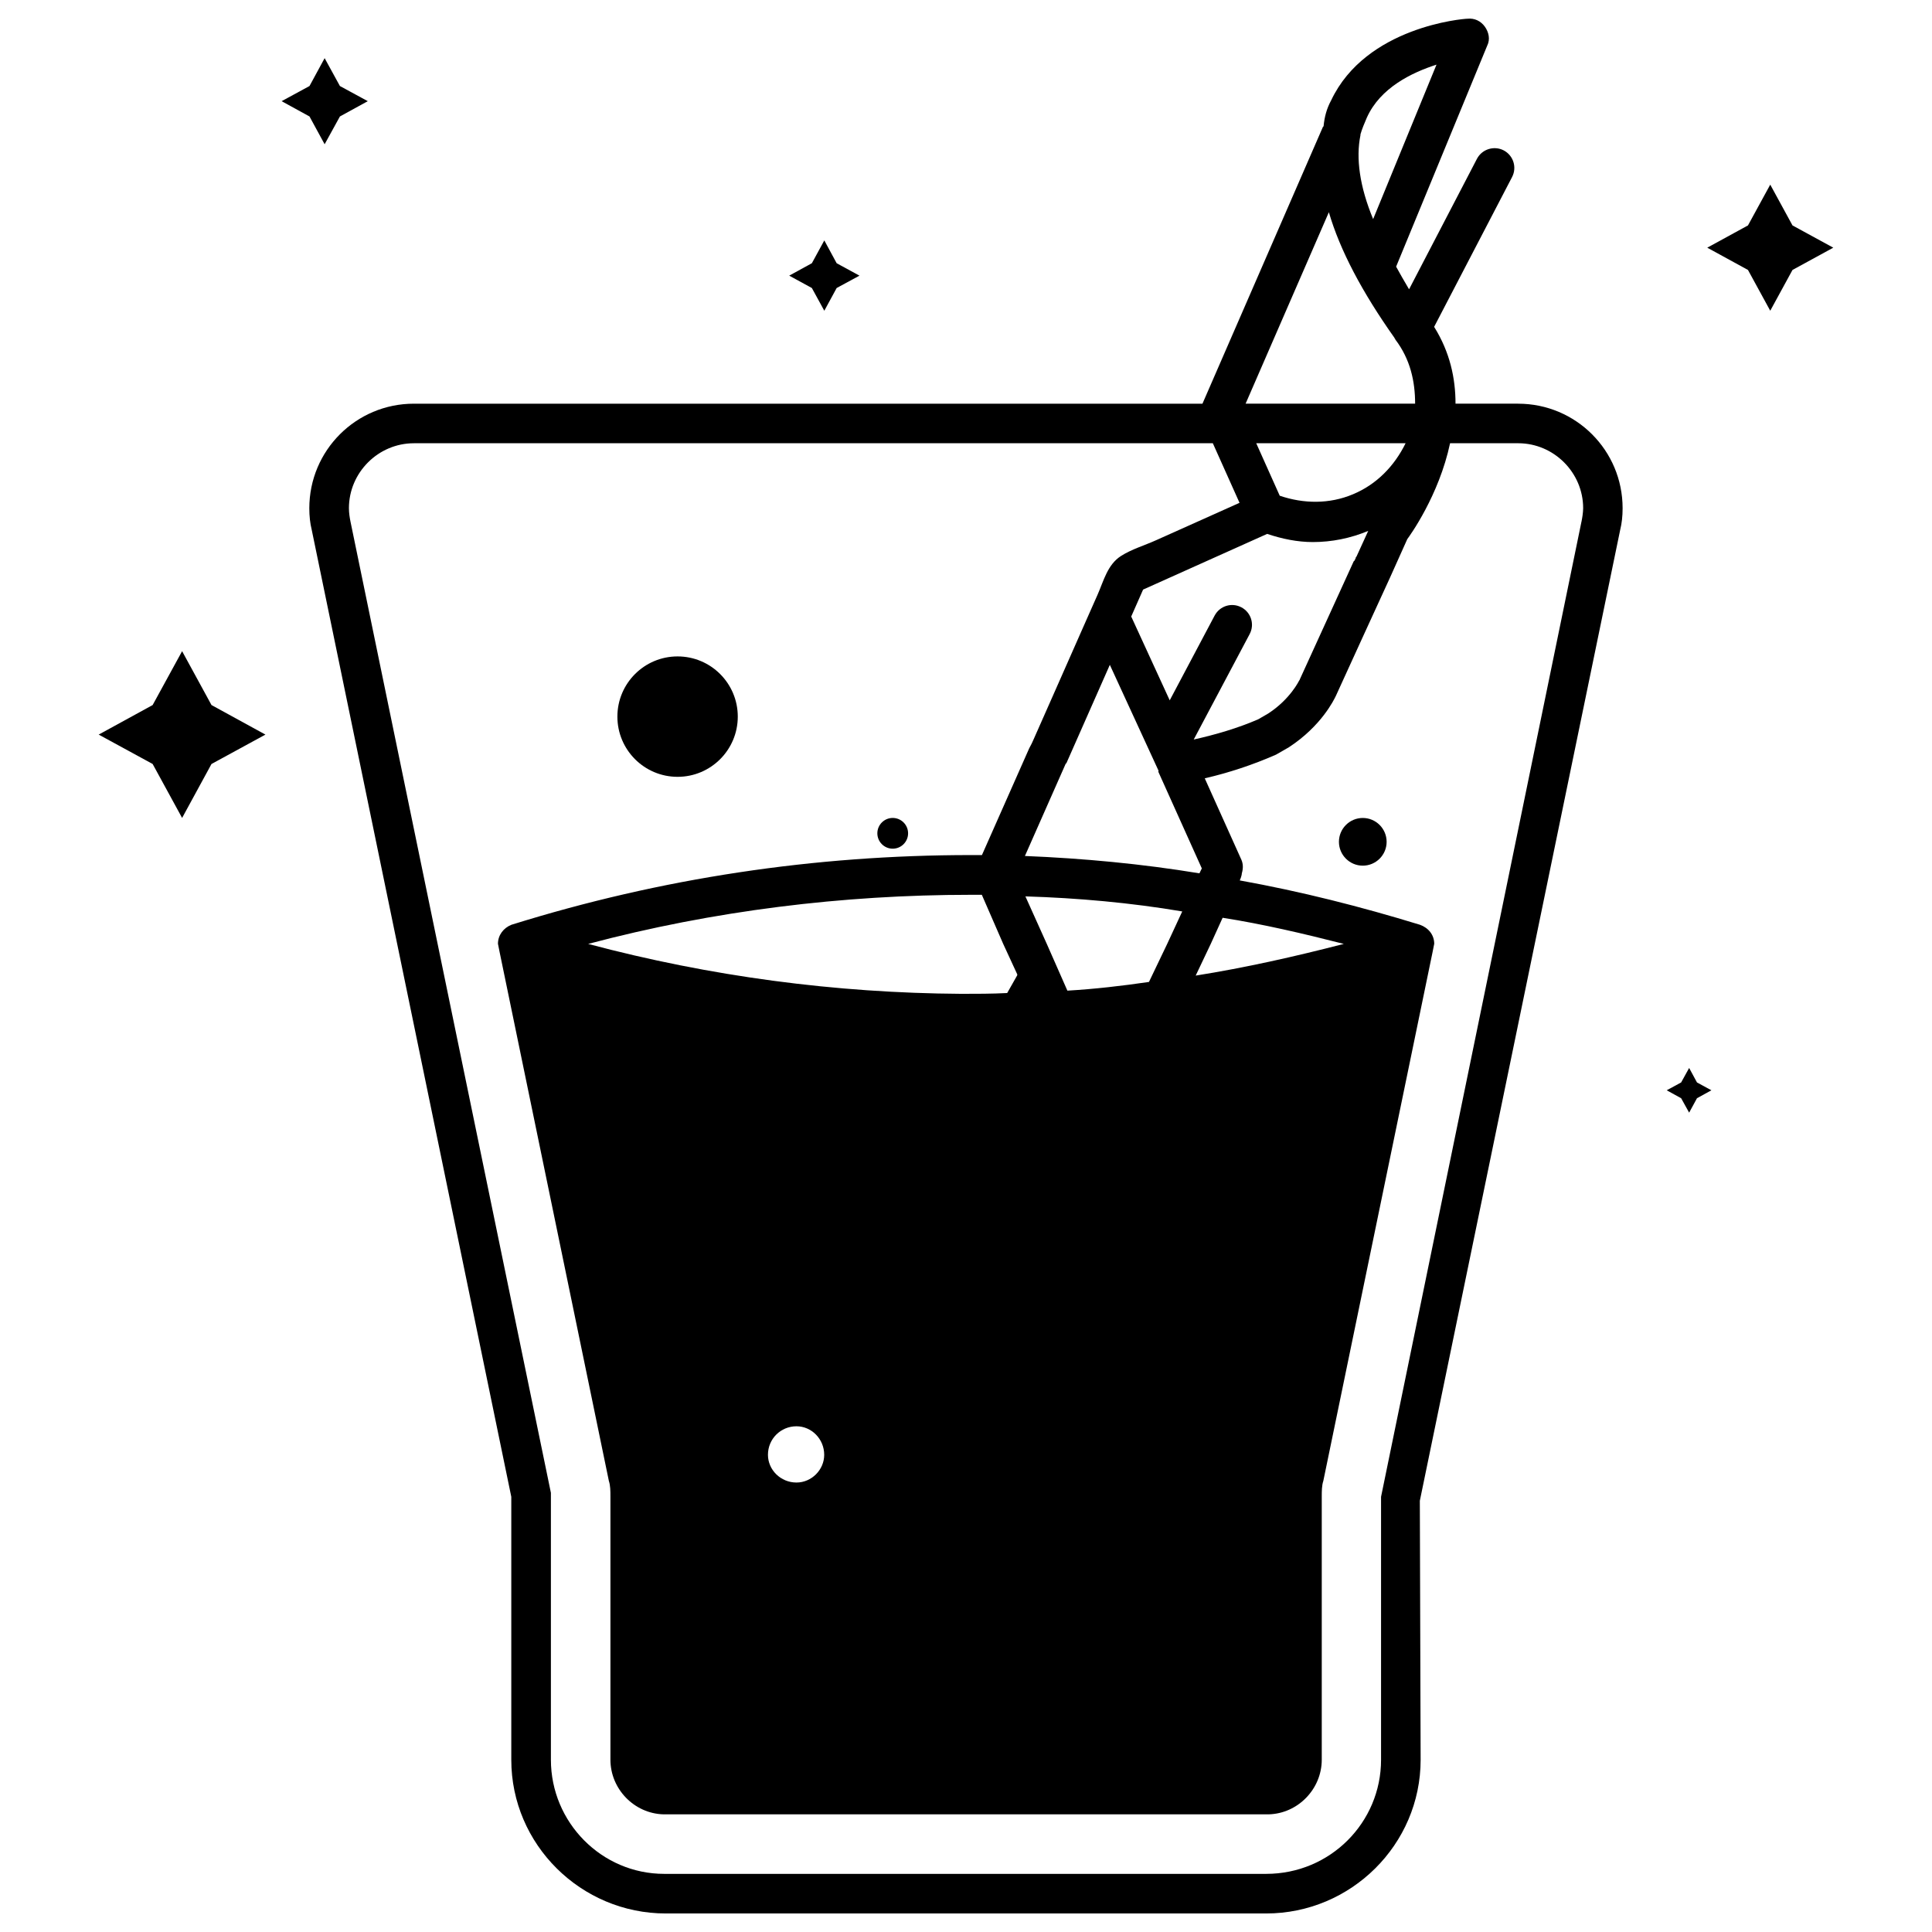 <?xml version="1.0" encoding="UTF-8"?>
<!-- Uploaded to: ICON Repo, www.iconrepo.com, Generator: ICON Repo Mixer Tools -->
<svg width="800px" height="800px" version="1.1" viewBox="144 144 512 512" xmlns="http://www.w3.org/2000/svg">
 <defs>
  <clipPath id="a">
   <path d="m225 148.09h350v503.81h-350z"/>
  </clipPath>
 </defs>
 <g clip-path="url(#a)">
  <path d="m546.31 250.98h-16.582c0-6.719-1.469-13.645-5.668-20.363l20.656-39.695c1.344-2.582 0.336-5.731-2.227-7.074-2.519-1.301-5.711-0.355-7.074 2.227l-17.988 34.574c-0.02-0.043-0.062-0.082-0.082-0.105-1.258-2.098-2.309-3.988-3.359-5.879l24.141-58.566c0.84-1.68 0.418-3.57-0.629-5.039-1.051-1.469-2.731-2.309-4.617-2.098-1.051 0-26.871 2.098-36.105 21.621-1.219 2.227-1.785 4.473-2.016 6.887-0.043 0.062-0.125 0.082-0.168 0.148l-31.93 73.367-208.98-0.004c-15.324 0-27.711 12.387-27.711 27.711 0 2.098 0.211 3.988 0.629 5.668l52.898 256.31v69.695c0 22.461 18.473 40.723 40.934 40.723h0.418 158.28 0.418c22.461 0 40.934-18.262 40.934-40.723l-0.211-68.645 53.109-257.36c0.418-1.68 0.629-3.57 0.629-5.668 0.012-15.328-12.375-27.711-27.699-27.711zm-41.773-71.164v-0.211c0.418-1.469 1.051-2.938 1.68-4.41 3.57-7.977 11.965-11.965 18.473-14.066l-16.793 40.934c-3.57-8.602-4.617-16.156-3.359-22.246zm-8.375 20.426c2.938 10.055 8.797 21.16 17.402 33.312 0 0.211 0.211 0.211 0.211 0.418 3.988 5.246 5.246 11.125 5.246 17.004h-44.922zm-34.301 175.2c-15.281-2.519-30.773-3.969-46.246-4.598l10.727-24.266v-0.062c0.082-0.148 0.25-0.211 0.316-0.379l11.461-25.945 12.891 28.023c0.043 0.105-0.062 0.23-0.02 0.355l11.504 25.566zm3 18.703 3.148-6.926c10.707 1.68 21.41 4.199 32.117 6.926-13.016 3.359-26.031 6.297-39.254 8.398zm-7.555-8.605-3.988 8.605-4.828 10.078c-7.137 1.051-14.484 1.891-21.621 2.309l-5.457-12.387-5.668-12.594c13.852 0.418 27.914 1.68 41.562 3.988zm3.043-45.555 14.82-27.941c1.363-2.562 0.398-5.731-2.184-7.094-2.582-1.363-5.731-0.379-7.094 2.184l-11.902 22.461-10.203-22.211 3.148-7.137 32.875-14.758c3.969 1.324 8.02 2.164 12.113 2.164 4.977 0 9.949-0.988 14.672-2.961l-3.109 6.805c-0.211 0.211-0.211 0.211-0.211 0.418l-0.316 0.652c-0.043 0.082-0.168 0.105-0.211 0.188l-14.316 31.363c-0.02 0.02 0 0.043 0 0.082-0.02 0.062-0.105 0.062-0.125 0.125-0.02 0.043-2.371 4.977-8.23 8.773l-2.617 1.516c-5.461 2.371-11.234 4.051-17.109 5.371zm42.234-65.012c-6.254 2.644-13.078 2.562-19.438 0.398l-6.234-13.918h39.59c-2.961 6.047-7.684 10.918-13.918 13.52zm60.52 7.285-53.109 258.41v69.695c0 16.582-13.434 30.23-30.438 30.23h-159.54c-16.582 0-30.02-13.645-30.02-30.23v-70.742l-53.109-257.37c-0.211-1.051-0.418-2.309-0.418-3.57 0-9.445 7.766-17.215 17.215-17.215h211.73l7.074 15.785c-2.519 1.133-5.059 2.266-7.578 3.402-4.848 2.184-9.719 4.367-14.57 6.527-3.023 1.363-6.465 2.371-9.258 4.156-3.59 2.289-4.598 6.613-6.215 10.266-1.156 2.582-2.289 5.184-3.441 7.766-2.625 5.918-5.227 11.84-7.852 17.781-1.91 4.324-3.82 8.629-5.731 12.953-0.25 0.586-0.523 1.176-1.09 2.203 0 0-12.512 28.297-12.531 28.297h-2.938c-41.355 0-82.078 6.086-121.75 18.473-2.098 0.84-3.57 2.731-3.57 5.039l0.418 2.098 28.969 140.23c0.418 1.258 0.418 2.731 0.418 4.199v69.695c0 7.766 6.297 14.273 14.066 14.484h160.38c7.766-0.211 14.066-6.719 14.066-14.484v-69.695c0-1.469 0-2.938 0.418-4.199l28.969-140.23 0.418-2.098c0-2.309-1.469-4.199-3.777-5.039-15.742-4.828-31.488-8.816-47.758-11.754 0 0 0.523-1.113 0.547-1.867 0.355-1.219 0.398-2.414-0.105-3.59l-9.719-21.602c6.359-1.469 12.637-3.527 18.895-6.277l3.402-1.953c8.668-5.668 11.965-12.637 12.426-13.562 0 0 14.273-31.258 14.336-31.32l4.617-10.285c0.629-0.84 8.398-11.547 11.336-25.402h18.055c9.445 0 17.215 7.766 17.215 17.215-0.023 1.266-0.234 2.523-0.445 3.574zm-149.5 120.16-2.688 4.746c-3.988 0.211-8.188 0.211-12.176 0.211-33.379-0.211-66.543-4.617-98.871-13.227 33.168-8.816 67.594-13.016 101.39-13.016h2.938l5.668 13.016 3.738 8.102-0.043 0.082zm-51.18 127.12c0 3.988-3.359 7.348-7.348 7.348-4.199 0-7.559-3.359-7.559-7.348 0-4.199 3.359-7.559 7.559-7.559 3.988 0.004 7.348 3.363 7.348 7.559z"/>
 </g>
 <path d="m339.52 333.91c0 8.812-7.141 15.957-15.953 15.957s-15.953-7.144-15.953-15.957c0-8.809 7.141-15.953 15.953-15.953s15.953 7.144 15.953 15.953"/>
 <path d="m505.15 360.77c-3.484 0-6.32 2.832-6.32 6.32 0 3.484 2.832 6.32 6.32 6.32 3.484 0 6.32-2.832 6.32-6.32-0.004-3.488-2.836-6.32-6.32-6.32z"/>
 <path d="m380.58 368.91c2.246 0 4.074-1.828 4.074-4.074 0-2.246-1.828-4.074-4.074-4.074-2.246 0-4.074 1.828-4.074 4.074 0 2.246 1.828 4.074 4.074 4.074z"/>
 <path d="m619.03 203.74-5.898-10.809-5.902 10.809-10.789 5.898 10.789 5.902 5.902 10.809 5.898-10.809 10.809-5.902z"/>
 <path d="m230.03 182.23 4.051-7.367 7.387-4.051-7.387-4.012-4.051-7.387-4.012 7.387-7.387 4.012 7.387 4.051z"/>
 <path d="m192.26 316.57-7.809 14.277-14.297 7.828 14.297 7.789 7.809 14.297 7.789-14.297 14.293-7.789-14.293-7.828z"/>
 <path d="m591.64 427.02-2.121 3.84-3.82 2.078 3.82 2.102 2.121 3.82 2.078-3.82 3.82-2.102-3.82-2.078z"/>
 <path d="m362.45 226.35 3.273-6.023 6.047-3.277-6.047-3.293-3.273-6.047-3.297 6.047-6.004 3.293 6.004 3.277z"/>
</svg>